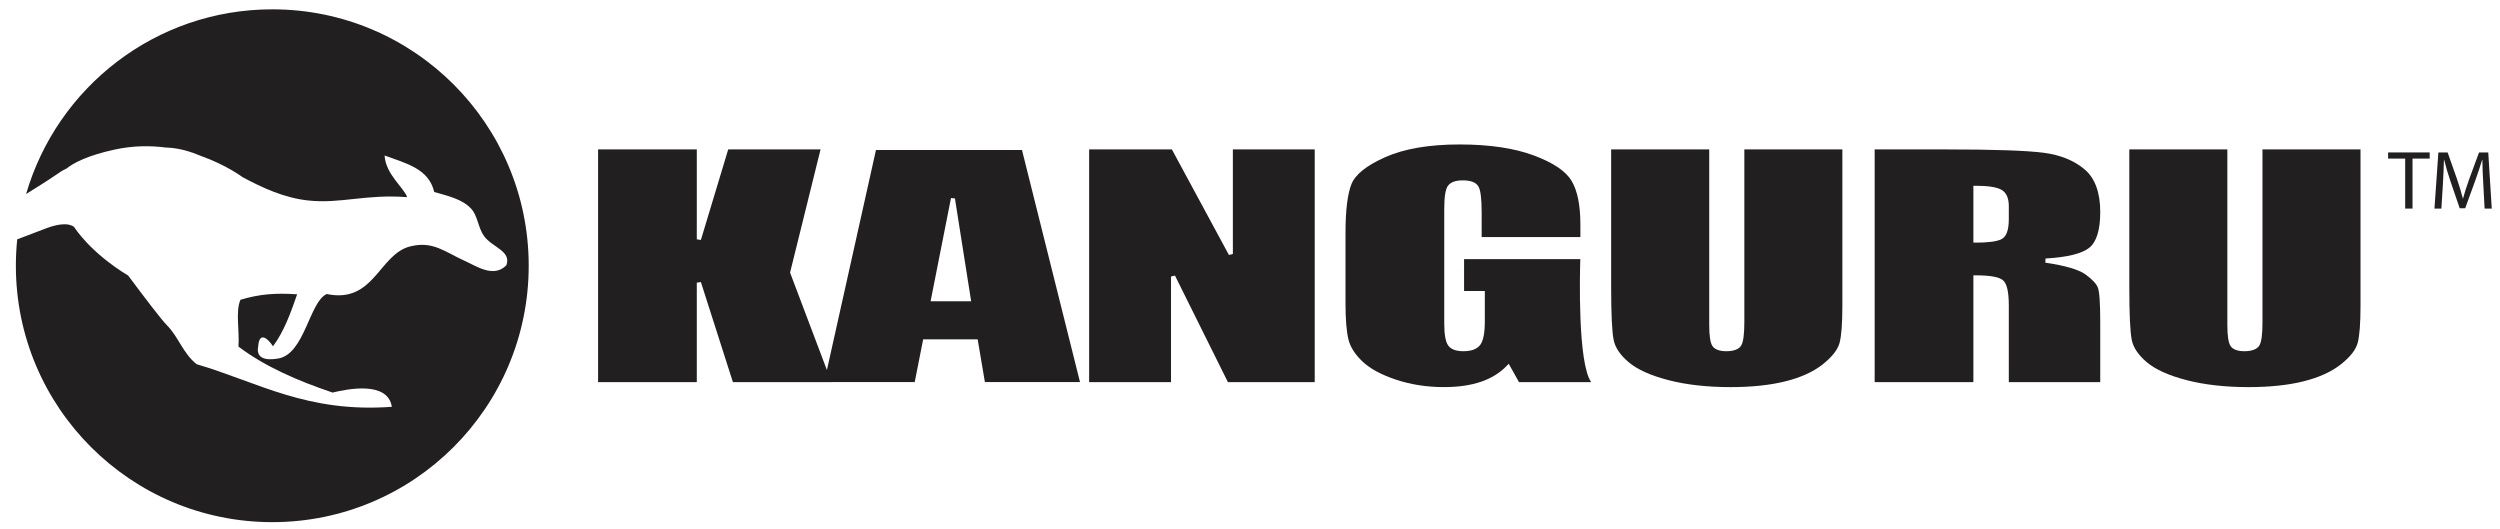 <svg width="156" height="33" viewBox="0 0 156 33" fill="none" xmlns="http://www.w3.org/2000/svg">
<g clip-path="url(#clip0_2508_292)">
<path d="M150.083 9.896H149.018V9.512H151.612V9.896H150.541V13.015H150.083V9.896H150.083Z" fill="#221F20"/>
<path d="M154.957 11.476C154.93 10.988 154.899 10.395 154.899 9.964H154.889C154.765 10.37 154.624 10.811 154.447 11.294L153.828 12.994H153.485L152.914 11.326C152.747 10.827 152.612 10.38 152.513 9.964H152.502C152.492 10.4 152.466 10.983 152.436 11.513L152.342 13.015H151.91L152.154 9.512H152.732L153.329 11.207C153.475 11.638 153.589 12.023 153.682 12.387H153.693C153.786 12.034 153.912 11.649 154.067 11.207L154.691 9.512H155.267L155.486 13.015H155.039L154.957 11.476Z" fill="#221F20"/>
<path d="M90.104 24.155C89.044 24.155 88.038 23.999 87.115 23.693C86.197 23.387 85.491 23.006 85.019 22.558C84.551 22.115 84.254 21.647 84.139 21.165C84.02 20.673 83.96 19.914 83.96 18.908V14.517C83.96 13.125 84.085 12.107 84.331 11.489C84.572 10.884 85.285 10.317 86.451 9.802C87.633 9.278 89.189 9.014 91.075 9.014C92.931 9.014 94.491 9.244 95.711 9.7C96.919 10.15 97.712 10.685 98.071 11.292C98.433 11.903 98.616 12.813 98.616 13.996V14.791H92.456V13.294C92.456 12.402 92.392 11.876 92.254 11.639C92.106 11.381 91.785 11.255 91.272 11.255C90.834 11.255 90.527 11.365 90.361 11.58C90.198 11.788 90.121 12.261 90.121 13.066V20.16C90.121 20.857 90.198 21.31 90.357 21.543C90.522 21.79 90.845 21.915 91.318 21.915C91.827 21.915 92.184 21.778 92.377 21.505C92.563 21.241 92.653 20.763 92.653 20.041V18.157H91.358V16.171H98.611C98.581 17.136 98.446 22.641 99.289 23.846H94.787L94.144 22.7L94.022 22.826C93.601 23.266 93.063 23.599 92.419 23.82C91.771 24.042 90.992 24.155 90.104 24.155Z" fill="#221F20"/>
<path d="M107.989 24.156C106.531 24.156 105.229 24.01 104.117 23.722C103.011 23.437 102.176 23.062 101.636 22.607C101.102 22.16 100.783 21.687 100.69 21.2C100.588 20.691 100.536 19.595 100.536 17.941V9.324H106.656V20.279C106.656 20.955 106.72 21.382 106.852 21.586C106.989 21.799 107.296 21.916 107.714 21.916C108.19 21.916 108.515 21.791 108.653 21.554C108.784 21.335 108.847 20.855 108.847 20.087V9.324H114.964V19.074C114.964 20.178 114.905 20.961 114.788 21.4C114.673 21.823 114.323 22.27 113.748 22.728C113.165 23.193 112.383 23.551 111.426 23.791C110.462 24.033 109.305 24.156 107.989 24.156Z" fill="#221F20"/>
<path d="M125.35 23.847V19.064C125.35 18.226 125.235 17.714 124.997 17.497C124.76 17.284 124.195 17.181 123.271 17.181H123.139V23.847H116.979V9.324H121.393C124.401 9.324 126.466 9.394 127.532 9.533C128.573 9.669 129.434 10.02 130.087 10.576C130.729 11.121 131.055 12.014 131.055 13.229C131.055 14.333 130.83 15.079 130.387 15.447C129.931 15.824 129.008 16.053 127.64 16.131L127.629 16.39C128.87 16.573 129.713 16.821 130.134 17.123C130.549 17.425 130.807 17.699 130.904 17.939C131.003 18.184 131.055 18.904 131.055 20.077V23.846H125.35V23.847ZM123.139 15.14H123.27C124.018 15.14 124.53 15.079 124.836 14.952C125.183 14.811 125.35 14.394 125.35 13.677V12.865C125.35 12.345 125.186 11.996 124.862 11.827C124.562 11.67 124.041 11.592 123.27 11.592H123.139V15.14V15.14Z" fill="#221F20"/>
<path d="M140.32 24.156C138.864 24.156 137.56 24.01 136.447 23.722C135.343 23.436 134.508 23.062 133.966 22.607C133.434 22.16 133.115 21.687 133.019 21.2C132.92 20.692 132.869 19.596 132.869 17.941V9.324H138.987V20.279C138.987 20.956 139.052 21.384 139.184 21.587C139.32 21.799 139.626 21.916 140.045 21.916C140.519 21.916 140.844 21.791 140.985 21.555C141.117 21.335 141.178 20.869 141.178 20.087V9.324H147.296V19.074C147.296 20.178 147.236 20.959 147.118 21.4C147.005 21.823 146.656 22.27 146.08 22.728C145.495 23.193 144.714 23.551 143.757 23.791C142.792 24.033 141.636 24.156 140.32 24.156Z" fill="#221F20"/>
<path d="M76.622 23.845L73.318 17.197L73.071 17.255V23.845H67.962V9.322H73.124L76.686 15.911L76.931 15.849V9.322H82.039V23.845H76.622Z" fill="#221F20"/>
<path d="M45.733 23.845L43.735 17.599L43.48 17.638V23.845H37.32V9.322H43.48V14.934L43.735 14.973L45.441 9.322H51.203L49.3 17.01L51.599 23.091L54.661 9.359H63.771L67.392 23.84H61.457L61.006 21.173H57.606L57.079 23.84H51.883L51.884 23.845H45.733V23.845ZM58.069 18.798H60.6L59.598 12.448L59.6 12.383L59.342 12.358L58.069 18.798Z" fill="#221F20"/>
<path d="M16.991 0.582C9.708 0.582 3.566 5.449 1.629 12.106C4.082 10.589 3.621 10.76 4.148 10.518C4.589 10.167 5.457 9.701 7.162 9.332C8.309 9.084 9.393 9.08 10.373 9.209C10.402 9.21 10.429 9.21 10.459 9.211C11.18 9.244 11.875 9.449 12.569 9.743C14.146 10.306 15.129 11.05 15.137 11.056C16.39 11.722 17.723 12.351 19.257 12.513C21.24 12.724 22.846 12.103 25.407 12.303C25.235 11.749 24.063 10.879 23.998 9.702C25.3 10.186 26.759 10.51 27.095 11.98C27.89 12.213 28.852 12.412 29.412 13.036C29.808 13.476 29.838 14.212 30.196 14.72C30.708 15.44 31.929 15.654 31.597 16.553C30.801 17.371 29.695 16.588 28.98 16.268C27.771 15.727 27.013 15.013 25.589 15.377C23.639 15.875 23.346 18.963 20.387 18.347C19.308 18.819 19.01 22.111 17.349 22.373C17.029 22.424 15.915 22.593 16.11 21.617C16.187 20.597 16.769 21.196 17.034 21.608C17.713 20.701 18.136 19.541 18.542 18.364C17.152 18.276 16.22 18.347 15.007 18.704C14.684 19.402 14.953 20.682 14.88 21.628C16.544 22.881 18.578 23.761 20.752 24.496C21.659 24.278 24.194 23.751 24.451 25.385C19.142 25.774 16.101 23.851 12.275 22.728C11.428 22.069 11.147 21.03 10.408 20.285C10.053 19.927 9.015 18.558 7.998 17.195C5.607 15.749 4.638 14.182 4.638 14.182C4.638 14.182 4.284 13.727 2.905 14.238C2.493 14.391 1.848 14.643 1.074 14.935C1.019 15.476 0.99 16.026 0.99 16.581C0.99 25.419 8.153 32.582 16.991 32.582C25.828 32.582 32.991 25.419 32.991 16.581C32.991 7.746 25.828 0.582 16.991 0.582Z" fill="#221F20"/>
</g>
<defs>
<clipPath id="clip0_2508_292">
<rect width="156" height="33" fill="white"/>
</clipPath>
</defs>
</svg>
